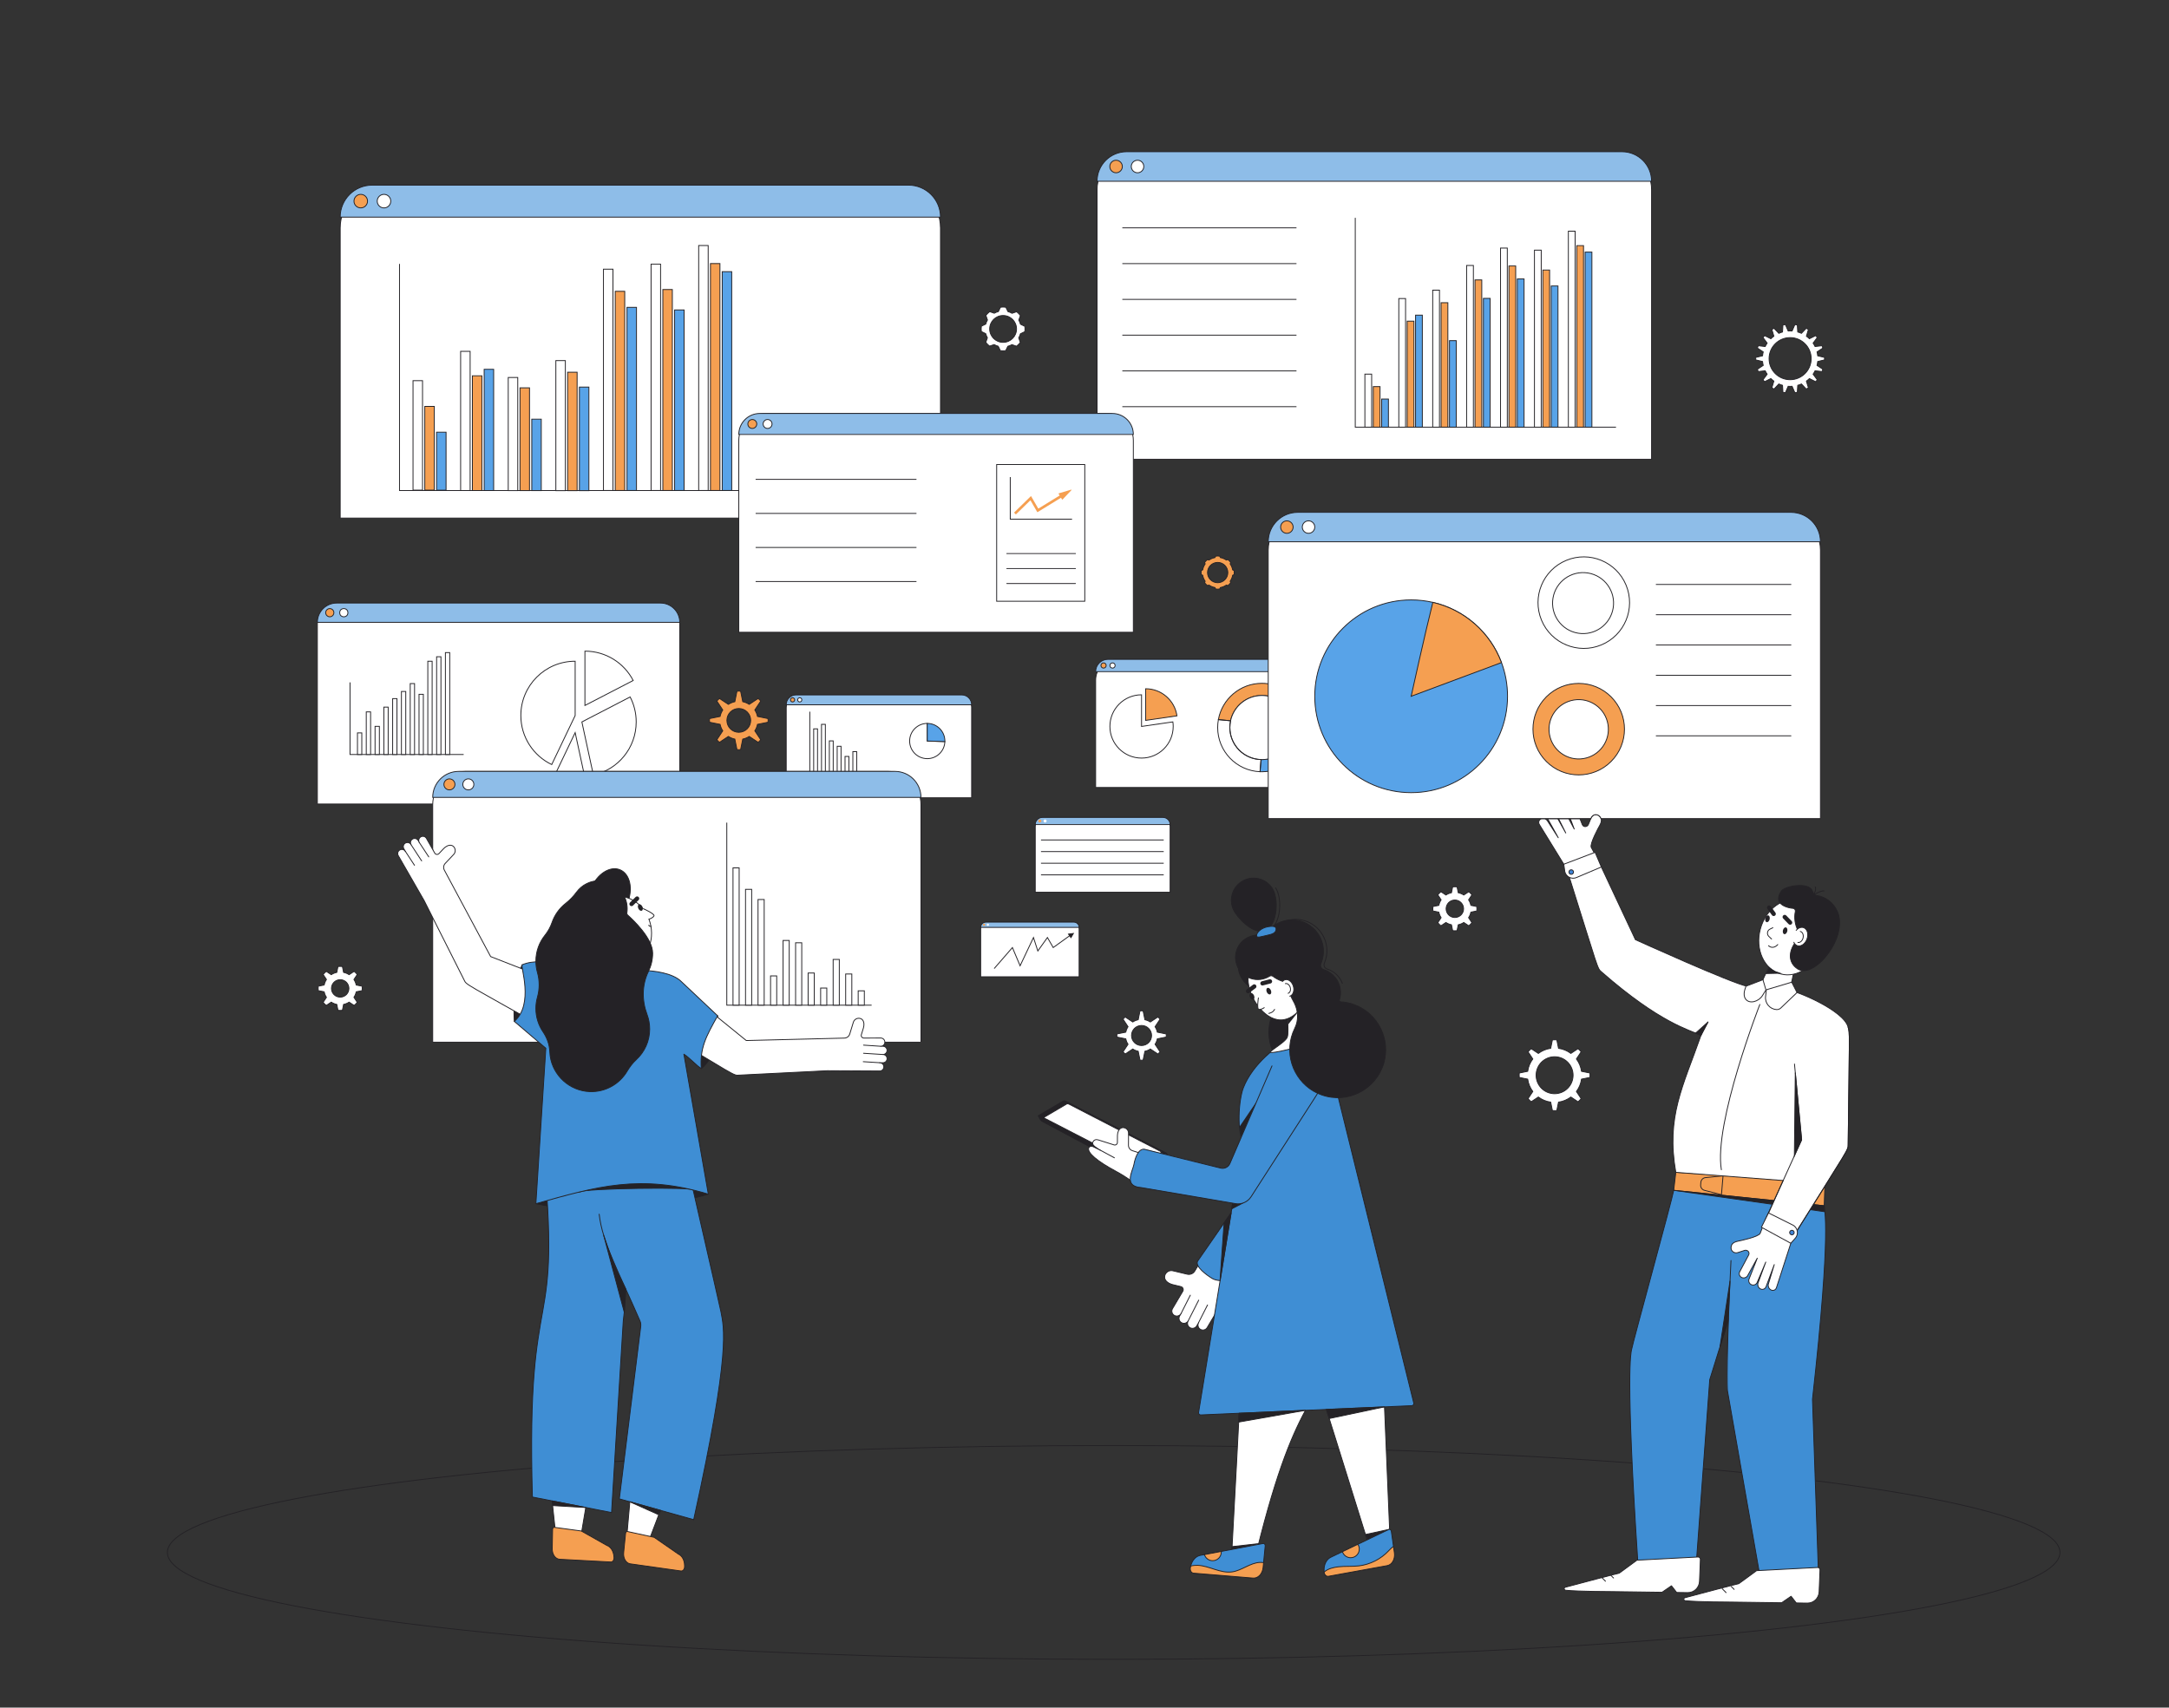 <?xml version="1.0" encoding="utf-8"?>
<!-- Generator: Adobe Illustrator 27.1.1, SVG Export Plug-In . SVG Version: 6.00 Build 0)  -->
<svg version="1.1" id="_x3C_Layer_x3E_" xmlns="http://www.w3.org/2000/svg" xmlns:xlink="http://www.w3.org/1999/xlink" x="0px"
	 y="0px" viewBox="0 0 2768.6 2180" style="enable-background:new 0 0 2768.6 2180;" xml:space="preserve">
<rect x="0" y="0" width="2768.6" height="2180" fill="#333333" stroke="none"/>
<style type="text/css">
	.st0{fill:none;stroke:#242226;stroke-width:1.09;stroke-miterlimit:10;}
	.st1{fill:#242226;stroke:#242226;stroke-width:1.09;stroke-linecap:round;stroke-linejoin:round;stroke-miterlimit:10;}
	.st2{fill:#FFFFFF;stroke:#242226;stroke-width:1.09;stroke-linecap:round;stroke-linejoin:round;stroke-miterlimit:10;}
	.st3{fill:none;stroke:#242226;stroke-width:1.09;stroke-linecap:round;stroke-linejoin:round;stroke-miterlimit:10;}
	.st4{fill:#3F8ED4;stroke:#242226;stroke-width:1.09;stroke-linecap:round;stroke-linejoin:round;stroke-miterlimit:10;}
	.st5{fill:none;stroke:#242226;stroke-width:5.45;stroke-linecap:round;stroke-linejoin:round;stroke-miterlimit:10;}
	.st6{fill:#FFFFFF;}
	.st7{fill:#242226;}
	.st8{fill:#F59F51;stroke:#242226;stroke-width:1.09;stroke-linecap:round;stroke-linejoin:round;stroke-miterlimit:10;}
	.st9{fill:#3F8ED4;}
	.st10{fill:#FFFFFF;stroke:#242226;stroke-width:1.09;stroke-miterlimit:10;}
	.st11{fill:#F59F51;stroke:#242226;stroke-width:1.09;stroke-miterlimit:10;}
	.st12{fill:#8EBDE8;stroke:#242226;stroke-width:1.09;stroke-miterlimit:10;}
	.st13{fill:#58A3E8;stroke:#242226;stroke-width:1.09;stroke-miterlimit:10;}
	.st14{fill:#F59F51;}
	.st15{fill:#242226;stroke:#242226;stroke-width:1.09;stroke-miterlimit:10;}
	.st16{fill:#4084D6;stroke:#242226;stroke-width:1.09;stroke-linecap:round;stroke-linejoin:round;stroke-miterlimit:10;}
</style>
<ellipse class="st0" cx="1421.55" cy="1981.94" rx="1207.89" ry="136.48"/>
<g>
	<path class="st1" d="M1325.51,1424.61l1.59,3.32c0.86,1.81,2.3,3.28,4.09,4.18l87.95,46.93v-17.88L1325.51,1424.61z"/>
	<path class="st1" d="M1489.29,1473.53l-31.74,18.68c-0.56,0.33-1.8,0.2-2.77-0.3l-128.32-66.23c-0.97-0.5-1.29-1.17-0.73-1.5
		l31.74-18.68c0.56-0.33,1.8-0.2,2.77,0.3l128.32,66.23C1489.53,1472.53,1489.85,1473.2,1489.29,1473.53z"/>
	<path class="st2" d="M1482.09,1471.44l-28.81,16.95c-0.56,0.33-1.8,0.2-2.77-0.3l-116.86-60.31c-0.97-0.5-1.29-1.17-0.73-1.5
		l28.81-16.95c0.56-0.33,1.8-0.2,2.77,0.3l116.86,60.31C1482.33,1470.44,1482.65,1471.11,1482.09,1471.44z"/>
	<path class="st3" d="M1628.28,1133.53c8.57,13.11,6.71,44.16-6.4,52.73c-13.11,8.57-32.51-8.59-41.08-21.7"/>
	<path class="st3" d="M1713.47,1255.4c-3.28-8.46-10.23-15.41-19.56-18.35l-0.07-0.02c-3.12-0.98-4.63-4.44-3.34-7.45
		c1.26-2.95,2.2-6.12,2.74-9.49c2.98-18.6-7.69-37.04-25.29-43.74c-19.21-7.31-40.11,1.04-49.49,18.16
		c-0.02-0.01-0.04-0.01-0.06-0.02c-15.51-4.9-32.09,4.22-36.08,20.24c-3.5,14.05,4.45,28.75,18.11,33.55
		c8.5,2.99,17.39,1.7,24.42-2.68c1.41-0.88,3.2-0.83,4.53,0.18c3.57,2.71,7.65,4.86,12.16,6.29c4.94,1.56,6.07,5.16,10.95,4.82
		c-0.49,1.1-0.78,1.86-1.15,3.03c-2.48,7.87,2.06,13.3,5.41,20.18c4.91,10.09,5.44,21.85,0.42,31.89"/>
	
		<ellipse transform="matrix(0.768 -0.64 0.64 0.768 -415.353 1317.887)" class="st1" cx="1613.7" cy="1232.98" rx="32.72" ry="32.72"/>
	<path class="st1" d="M1720.58,1364.51c-25.77,21.92-64.42,18.8-86.34-6.96c-21.92-25.77-18.8-64.42,6.96-86.34
		c25.76-21.92,44.39-0.05,66.31,25.72C1729.43,1322.69,1746.34,1342.59,1720.58,1364.51z"/>
	<path class="st1" d="M1576.39,1164.94c-8.57-13.11-4.89-30.69,8.22-39.26s30.69-4.89,39.26,8.22c8.57,13.11,6.71,44.16-6.4,52.74
		C1604.35,1195.21,1584.96,1178.05,1576.39,1164.94z"/>
	<g>
		<path class="st2" d="M1525.11,1622.65c-1.98,3.35-5.91,5.01-9.69,4.1l-18.26-4.37c-4.64-1.11-9.29,1.75-10.4,6.38l0,0
			c-1.11,4.64,2.55,9.22,10.06,11.28l10.46,2.5c2.63,0.63,3.9,3.62,2.52,5.95l-13.13,22.16c-1.77,2.99-0.78,6.85,2.21,8.63l0,0
			c2.99,1.77,6.85,0.78,8.63-2.21l-1.69,2.85c-1.77,2.99-0.78,6.85,2.21,8.63l0,0c2.99,1.77,6.85,0.78,8.63-2.21
			c-1.77,2.99-0.78,6.85,2.21,8.63l0,0c2.99,1.77,6.85,0.78,8.63-2.21l2.53-4.28c-1.77,2.99-0.78,6.85,2.21,8.63l0,0
			c2.99,1.77,6.85,0.78,8.63-2.21l40.59-68.49l-43.5-25.4L1525.11,1622.65z"/>
		<line class="st3" x1="1507.5" y1="1677.06" x2="1519.37" y2="1653.51"/>
		<line class="st3" x1="1516.64" y1="1686.35" x2="1530.08" y2="1659.85"/>
		<line class="st3" x1="1529.77" y1="1688.85" x2="1541.35" y2="1666.01"/>
	</g>
	<g>
		<path class="st2" d="M1445.5,1469.06c-3.04-0.96-5.1-3.78-5.08-6.97l0.09-15.38c0.02-3.9-3.12-7.09-7.03-7.11l0,0
			c-3.9-0.02-6.88,3.75-7.13,10.13l-0.05,8.81c-0.01,2.21-2.17,3.78-4.28,3.12l-20.12-6.35c-2.72-0.86-5.65-0.46-7.15,3.37l0,0
			c-1.38,3.63,6.9,7.89,9.61,9.69l-8.16-4.04c-5.25-2.73-6.59,1.44-6.59,1.44c-1.69,5.76,10.28,16.44,34.68,29.5
			c17.15,9.18,28.67,19.43,28.67,19.43l12.17-39.43L1445.5,1469.06z"/>
		<line class="st3" x1="1403.46" y1="1467.88" x2="1422.47" y2="1478.14"/>
	</g>
	<path class="st4" d="M1653.9,1498.78l-77.33,130.08c-2.83,4.77-11.54,6.6-19.18,6.05c-3.85-0.29-7.44-1.18-9.86-2.62
		c-6.84-4.06-22.3-15.16-18.87-22.17l42.85-61.84l38.2-55.12l-25.24-24.38l5.61-34.39c-9.47-14.29,8.02-35.58,14.15-51.11
		c14.35,19.4,18.18,52.67,48.56,93.68C1657.67,1483.53,1657.83,1492.15,1653.9,1498.78z"/>
	<path class="st2" d="M1759.43,1608.3c-38.12,118.62-64.62,139.6-93.09,192.22c-19.68,36.36-40.3,87.81-66.33,196.99
		c-1.48,6.21-8.99,10.28-16.76,9.1c-7.09-1.08-11.96-6.14-11.65-11.72c5.82-105.58,8.28-156.41,10.12-190.67
		c3.49-64.94,4.76-70.36,22.48-276.32c2.19-25.24,29.55-44.02,60.86-42.31c15.94,0.87,43.76,6.91,68.02,15.96L1759.43,1608.3z"/>
	<path class="st2" d="M1754.47,1717.21l9.94,11.35l9.85,236.39c0.78,6.28-4.97,11.94-12.85,12.66c-7.18,0.65-13.64-3.03-15.33-8.44
		c-76.48-245.64-71.21-226.01-72.14-232.02l-42.83-229.78c-4.62-24.81,16.9-48.22,48.08-52.29c31.18-4.06,37.32,21.06,12.18,18.81
		C1612.4,1466.84,1711.52,1477.85,1754.47,1717.21z"/>
	<path class="st4" d="M1802.02,1794.57l-135.69,5.95l-84.63,3.71l-48.92,2.15c-1.75,0.07-3.12-1.47-2.84-3.19l27.44-168.28
		l14.12-86.63l12.96-79.49l3.25-8.99c-9.47-14.29-6.63-55.86-0.5-71.4c11.34-28.77,42.09-55.34,65.17-63.57
		c3.47-1.25,6.77-2.07,9.81-2.42c8.35,1.66,15.88,5.61,21.87,11.19c6.01,5.59,10.48,12.81,12.73,21.02l13.13,53.2l23.15,93.75
		l26.36,106.73l45.14,182.86C1804.98,1792.84,1803.76,1794.49,1802.02,1794.57z"/>
	<path class="st2" d="M1641.66,1281.5c-0.04-1.52,0.13-6.08,0.12-5.71c0.16-5.28,4.57-9.44,9.85-9.28c6,0.18,9.1,4.93,12.98,15.02
		c5.03,14.25,8.18,33.93,8.68,44.64c0.38,8.23-41.81,17.24-50.03,17.62c-8.01,0.37,17.05-12.16,19.87-19.62
		C1645.94,1316.72,1641.67,1282.57,1641.66,1281.5z"/>
	<path class="st2" d="M1673.28,1249.82c0,22.15-16.26,52.3-38.41,52.3s-41.81-30.15-41.81-52.3s17.96-40.11,40.11-40.11
		S1673.28,1227.67,1673.28,1249.82z"/>
	<line class="st5" x1="1621.07" y1="1252.92" x2="1611.44" y2="1255.4"/>
	<line class="st5" x1="1601" y1="1259.37" x2="1593.06" y2="1265.36"/>
	<path class="st6" d="M1606.26,1273.97c0,0-2.18,14.2,0.51,14.67c3.24,0.56,6.93-2.2,6.93-2.2L1606.26,1273.97z"/>
	<path class="st3" d="M1606.26,1273.97c0,0-2.18,14.2,0.51,14.67c3.24,0.56,6.93-2.2,6.93-2.2"/>
	<path class="st3" d="M1619.56,1293.77c3.98-0.89,5.83-2.3,7.39-5.13"/>
	<path class="st7" d="M1622.16,1264.23c0.97,2.25,0.59,4.57-0.85,5.19c-1.44,0.62-3.39-0.7-4.36-2.94
		c-0.97-2.25-0.59-4.57,0.85-5.19C1619.24,1260.67,1621.19,1261.99,1622.16,1264.23z"/>
	<path class="st7" d="M1600.68,1270.9c0.97,2.25,0.59,4.57-0.85,5.19c-1.44,0.62-3.39-0.7-4.36-2.94s-0.59-4.57,0.85-5.19
		S1599.71,1268.66,1600.68,1270.9z"/>
	<polygon class="st1" points="1606.63,1970.71 1572.71,1974.49 1572.4,1980.13 	"/>
	<path class="st4" d="M1614.95,1973.71l-2.07,21.22l-0.61,6.27c-0.78,8.06-6.42,13.98-12.8,13.46l-76.05-6.26
		c-2.77-0.23-4.68-3.59-3.97-7.01l0.33-1.62c0.03-0.16,0.06-0.33,0.12-0.49c1.62-7.15,6.41-12.48,12.24-13.58l5.23-0.99l21.49-4.07
		l53.52-10.13C1613.87,1970.25,1615.15,1971.83,1614.95,1973.71z"/>
	<path class="st8" d="M1612.89,1994.94l-0.61,6.27c-0.78,8.06-6.42,13.98-12.8,13.46l-76.05-6.26c-2.77-0.23-4.68-3.59-3.97-7.01
		l0.33-1.62c0.03-0.16,0.06-0.33,0.12-0.49c3.17-0.77,6.44-1,8.85-0.91c7.48,0.32,14.63,2.92,21.77,5.18
		c7.12,2.27,14.6,4.23,22.01,3.24c12.58-1.69,23.16-11.66,35.85-12.15C1609.9,1994.58,1611.41,1994.69,1612.89,1994.94z"/>
	<path class="st8" d="M1558.89,1981.5c0,6.08-4.93,11.01-11.01,11.01c-4.95,0-9.15-3.28-10.51-7.78l21.49-4.07
		C1558.88,1980.93,1558.89,1981.21,1558.89,1981.5z"/>
	<polygon class="st1" points="1742.92,1959.03 1772.69,1952.6 1747.21,1971.56 	"/>
	<path class="st1" d="M1696.67,1811.01c2.42-0.45,70.55-14.92,70.55-14.92l-74.21,3.26L1696.67,1811.01z"/>
	<polygon class="st1" points="1666.33,1800.52 1581.11,1815.52 1581.71,1804.23 	"/>
	<path class="st4" d="M1770.66,1998.78l-75.03,13.62c-2.61,0.47-5.14-2.02-5.47-5.3c-0.01-0.15-0.02-0.31-0.03-0.47l-0.05-1.66
		c-0.28-7.56,3.12-14.22,8.61-16.86l14.86-7.13l19.64-9.41l39.52-18.97c1.36-0.66,2.97,0.54,3.25,2.43l2.78,19.47l1.13,7.91
		C1781,1990.42,1776.95,1997.64,1770.66,1998.78z"/>
	<path class="st8" d="M1770.66,1998.78l-75.03,13.62c-2.61,0.47-5.14-2.02-5.47-5.3c0.1-0.1,0.2-0.2,0.31-0.3
		c4.61-4.2,12.05-5.85,18.05-6.53c8.61-0.99,17.38-0.17,25.99-1.18c14.5-1.7,28.33-8.75,38.22-19.49c1.75-1.89,3.77-4.01,6-5.11
		l1.13,7.91C1781,1990.42,1776.95,1997.64,1770.66,1998.78z"/>
	<path class="st8" d="M1735.05,1977.69c0,6.08-4.93,11.01-11,11.01c-4.94,0-9.12-3.25-10.51-7.72l19.64-9.41
		C1734.36,1973.31,1735.05,1975.42,1735.05,1977.69z"/>
	<path class="st1" d="M1562.46,1561.32c0,0-5.42,75.65-5.08,73.58s14.12-86.63,14.12-86.63L1562.46,1561.32z"/>
	<polygon class="st7" points="1656.23,1292.92 1643.93,1308.34 1643.46,1300.57 1649.38,1297.61 	"/>
	<polygon class="st7" points="1604.17,1405.99 1582.03,1438.52 1582.87,1445.32 1583.55,1448.86 1584.34,1451.98 	"/>
	<polygon class="st1" points="1572.33,1543.24 1586.28,1535.99 1582.03,1537.29 1576.88,1537.11 1573.3,1535.99 	"/>
	<path class="st9" d="M1668.63,1342.92c-17.36-7.48-37.49,0.52-44.98,17.88l-53.73,124.64c-1.96,4.54-6.89,7.01-11.69,5.87
		l-96.56-24.12c-9.03-0.85-12.87,11.55-14.25,19.38c-1.46,8.24-14.36,28.11,10.15,29.57l119.32,20.49
		c7.59,1.33,15.6-1.86,20.03-8.74c93.54-145.25,87.99-136.25,89.6-139.98C1693.99,1370.54,1685.98,1350.4,1668.63,1342.92z"/>
	<path class="st3" d="M1686.5,1387.9c-1.61,3.73,3.94-5.27-89.6,139.98c-4.43,6.88-12.44,10.08-20.03,8.74l-120.4-20.5
		c-23.05-1.46-10.53-21.32-9.07-29.56c1.39-7.83,5.4-20.12,13.17-19.38l97.64,24.13c4.81,1.14,9.74-1.33,11.69-5.87l53.73-124.64"/>
	<path class="st1" d="M1729.13,1282.81c-5.91-2.23-11.92-3.46-17.87-3.83c-1.17-0.07-1.95-1.24-1.6-2.35l0.01-0.04
		c5.16-16.3-3.89-33.7-20.2-38.83l-0.07-0.02c-3.12-0.98-4.63-4.44-3.34-7.45c1.26-2.95,2.2-6.12,2.74-9.49
		c2.98-18.6-7.69-37.04-25.29-43.74c-19.21-7.31-40.11,1.04-49.49,18.16c-0.02-0.01-0.04-0.01-0.06-0.02
		c-15.51-4.9-32.09,4.22-36.08,20.24c-3.5,14.05,4.45,28.75,18.11,33.55c8.5,2.99,17.39,1.7,24.42-2.68
		c1.41-0.88,3.2-0.83,4.53,0.18c3.57,2.71,7.65,4.86,12.16,6.29c4.94,1.56,6.07,5.16,10.95,4.82c-0.49,1.1-0.78,1.86-1.15,3.03
		c-2.48,7.87,2.06,13.3,5.41,20.18c4.91,10.09,5.44,21.85,0.42,31.89c-1.82,3.63-3.3,7.51-4.4,11.6
		c-8.23,30.67,8.76,62.95,38.7,73.54c33.19,11.74,69.25-6.74,79.21-40.35C1775.31,1326.9,1758.98,1294.06,1729.13,1282.81z"/>
	<g>
		<path class="st6" d="M1650.89,1259.09c1.68,5.78-0.38,11.47-4.6,12.7c-4.23,1.23-9.02-2.46-10.7-8.24
			c-1.68-5.78,0.38-11.47,4.6-12.7C1644.41,1249.62,1649.2,1253.31,1650.89,1259.09z"/>
		<path class="st3" d="M1637.11,1252.91c0.82-0.99,1.86-1.71,3.07-2.06c4.23-1.23,9.02,2.46,10.7,8.24
			c1.68,5.78-0.38,11.47-4.6,12.7"/>
		<path class="st3" d="M1640.61,1255.78c2.49-0.72,5.31,1.45,6.3,4.85c0.99,3.4-0.22,6.75-2.71,7.47"/>
	</g>
	<path class="st4" d="M1628.83,1186.77c-0.59,4.46-4.91,6-11.81,7.39c-6.9,1.4-13.59,4.22-13-0.24c0.59-4.46,6.66-9.21,13.56-10.6
		C1624.48,1181.92,1629.42,1182.31,1628.83,1186.77z"/>
</g>
<path class="st10" d="M2328.86,459.46c0.02-0.52,0.04-1.05,0.04-1.58c0-0.53-0.02-1.06-0.04-1.58l-8.67-2.08
	c-0.17-1.7-0.47-3.35-0.87-4.96l7.44-4.92c-0.32-1-0.68-1.99-1.07-2.96l-8.86,1.02c-0.74-1.51-1.58-2.98-2.52-4.36l5.31-7.17
	c-0.65-0.83-1.32-1.64-2.02-2.42l-7.99,3.99c-1.21-1.17-2.49-2.25-3.85-3.23l2.55-8.55c-0.88-0.56-1.8-1.09-2.72-1.59l-6.15,6.48
	c-1.52-0.68-3.11-1.26-4.73-1.72l-0.54-8.91c-1.02-0.22-2.06-0.39-3.11-0.54l-3.55,8.19c-0.83-0.06-1.66-0.1-2.51-0.1
	c-0.85,0-1.68,0.04-2.51,0.1l-3.55-8.19c-1.05,0.14-2.08,0.32-3.11,0.54l-0.54,8.91c-1.63,0.47-3.21,1.04-4.73,1.72l-6.14-6.48
	c-0.93,0.5-1.84,1.03-2.73,1.59l2.55,8.55c-1.36,0.98-2.65,2.06-3.85,3.23l-7.99-3.99c-0.7,0.78-1.38,1.59-2.03,2.42l5.31,7.17
	c-0.94,1.38-1.78,2.84-2.52,4.36l-8.86-1.02c-0.39,0.97-0.75,1.95-1.07,2.96l7.44,4.92c-0.41,1.61-0.7,3.26-0.87,4.96l-8.67,2.08
	c-0.02,0.52-0.04,1.05-0.04,1.58c0,0.53,0.02,1.05,0.04,1.58l8.67,2.08c0.17,1.7,0.47,3.35,0.87,4.96l-7.44,4.91
	c0.32,1,0.68,1.99,1.07,2.96l8.86-1.02c0.74,1.51,1.58,2.98,2.52,4.36l-5.31,7.17c0.65,0.83,1.32,1.64,2.03,2.42l7.99-3.99
	c1.21,1.17,2.49,2.25,3.85,3.23l-2.55,8.55c0.88,0.56,1.8,1.09,2.72,1.59l6.15-6.48c1.52,0.68,3.11,1.26,4.73,1.72l0.54,8.91
	c1.02,0.22,2.06,0.39,3.11,0.54l3.55-8.19c0.83,0.06,1.66,0.1,2.51,0.1c0.85,0,1.68-0.04,2.51-0.1l3.55,8.19
	c1.05-0.14,2.08-0.32,3.11-0.54l0.54-8.91c1.63-0.47,3.21-1.04,4.73-1.72l6.14,6.48c0.93-0.5,1.84-1.03,2.73-1.59l-2.55-8.55
	c1.36-0.98,2.65-2.06,3.85-3.23l7.99,3.99c0.7-0.78,1.38-1.59,2.02-2.42l-5.31-7.17c0.94-1.38,1.78-2.84,2.52-4.36l8.86,1.02
	c0.39-0.97,0.75-1.95,1.07-2.96l-7.44-4.91c0.41-1.61,0.7-3.26,0.87-4.96L2328.86,459.46z M2284.99,484.75
	c-14.84,0-26.87-12.03-26.87-26.87c0-14.84,12.03-26.87,26.87-26.87c14.84,0,26.87,12.03,26.87,26.87
	C2311.86,472.72,2299.83,484.75,2284.99,484.75z"/>
<path class="st11" d="M1575.26,728.42l-1.86-0.91c-0.5-2.78-1.59-5.35-3.15-7.59l0.67-1.95c-1.06-1.35-2.28-2.57-3.63-3.63
	l-1.95,0.67c-2.24-1.55-4.81-2.64-7.59-3.15l-0.91-1.86c-0.84-0.1-1.69-0.16-2.56-0.16c-0.87,0-1.72,0.06-2.56,0.16l-0.91,1.86
	c-2.78,0.5-5.35,1.59-7.59,3.15l-1.95-0.67c-1.35,1.06-2.57,2.28-3.63,3.63l0.67,1.95c-1.55,2.24-2.64,4.81-3.15,7.59l-1.86,0.91
	c-0.1,0.84-0.16,1.69-0.16,2.56c0,0.87,0.06,1.72,0.16,2.56l1.86,0.91c0.5,2.78,1.59,5.35,3.15,7.59l-0.67,1.95
	c1.06,1.35,2.28,2.57,3.63,3.63l1.95-0.67c2.24,1.55,4.81,2.64,7.59,3.15l0.91,1.86c0.84,0.1,1.69,0.16,2.56,0.16
	c0.87,0,1.72-0.06,2.56-0.16l0.91-1.86c2.78-0.5,5.35-1.59,7.59-3.15l1.95,0.67c1.35-1.06,2.57-2.28,3.63-3.63l-0.67-1.95
	c1.55-2.24,2.64-4.81,3.15-7.59l1.86-0.91c0.1-0.84,0.16-1.69,0.16-2.56C1575.42,730.11,1575.36,729.26,1575.26,728.42z
	 M1554.29,743.93c-7.15,0-12.95-5.8-12.95-12.95c0-7.15,5.8-12.95,12.95-12.95s12.95,5.8,12.95,12.95
	C1567.24,738.13,1561.44,743.93,1554.29,743.93z"/>
<path class="st10" d="M1308.15,416.64l-5.56-2.73c-0.51-1.86-1.24-3.62-2.16-5.26l2.04-5.85c-1.4-1.79-3-3.41-4.79-4.82l-5.87,2
	c-1.63-0.94-3.39-1.68-5.24-2.19l-2.69-5.58c-1.11-0.14-2.24-0.22-3.39-0.23c-1.15,0-2.28,0.07-3.4,0.2l-2.73,5.56
	c-1.86,0.51-3.62,1.24-5.26,2.16l-5.85-2.04c-1.79,1.4-3.41,3-4.82,4.79l2,5.87c-0.94,1.63-1.68,3.39-2.19,5.24l-5.58,2.69
	c-0.14,1.11-0.22,2.24-0.23,3.39s0.07,2.28,0.2,3.39l5.56,2.73c0.51,1.86,1.24,3.62,2.16,5.26l-2.04,5.85c1.4,1.79,3,3.41,4.79,4.82
	l5.87-2c1.63,0.94,3.39,1.68,5.24,2.19l2.69,5.58c1.11,0.14,2.24,0.22,3.39,0.23c1.15,0,2.28-0.07,3.4-0.2l2.73-5.56
	c1.86-0.5,3.62-1.23,5.26-2.16l5.85,2.04c1.79-1.4,3.41-3,4.82-4.79l-2-5.87c0.94-1.63,1.68-3.39,2.19-5.24l5.58-2.69
	c0.14-1.11,0.22-2.24,0.23-3.39C1308.36,418.89,1308.28,417.75,1308.15,416.64z M1280.4,437.07c-9.46,0-17.13-7.67-17.13-17.13
	c0-9.46,7.67-17.13,17.13-17.13c9.46,0,17.13,7.67,17.13,17.13C1297.53,429.4,1289.86,437.07,1280.4,437.07z"/>
<path class="st10" d="M462.2,1264.68c0.09-0.92,0.14-1.86,0.14-2.81s-0.05-1.88-0.14-2.81l-7.51-1.52
	c-0.54-2.56-1.55-4.95-2.93-7.07l4.24-6.4c-1.19-1.45-2.52-2.78-3.97-3.97l-6.4,4.24c-2.12-1.38-4.51-2.39-7.07-2.93l-1.52-7.51
	c-0.92-0.09-1.86-0.14-2.81-0.14c-0.95,0-1.88,0.05-2.81,0.14l-1.52,7.51c-2.56,0.54-4.95,1.55-7.07,2.93l-6.4-4.24
	c-1.45,1.19-2.78,2.52-3.97,3.97l4.24,6.4c-1.38,2.12-2.39,4.51-2.93,7.07l-7.51,1.52c-0.09,0.92-0.14,1.86-0.14,2.81
	s0.05,1.88,0.14,2.81l7.51,1.52c0.54,2.56,1.55,4.95,2.93,7.07l-4.24,6.4c1.19,1.45,2.52,2.78,3.97,3.97l6.4-4.24
	c2.12,1.38,4.51,2.39,7.07,2.93l1.52,7.51c0.92,0.09,1.86,0.14,2.81,0.14c0.95,0,1.88-0.05,2.81-0.14l1.52-7.51
	c2.56-0.54,4.95-1.55,7.07-2.93l6.4,4.24c1.45-1.19,2.78-2.52,3.97-3.97l-4.24-6.4c1.38-2.12,2.39-4.51,2.93-7.07L462.2,1264.68z
	 M434.23,1273.02c-6.16,0-11.15-4.99-11.15-11.15s4.99-11.15,11.15-11.15c6.16,0,11.15,4.99,11.15,11.15
	S440.38,1273.02,434.23,1273.02z"/>
<path class="st10" d="M1885.01,1162.99c0.09-0.92,0.14-1.86,0.14-2.81c0-0.95-0.05-1.88-0.14-2.81l-7.51-1.52
	c-0.54-2.56-1.55-4.95-2.93-7.07l4.24-6.4c-1.19-1.45-2.52-2.78-3.97-3.97l-6.4,4.24c-2.12-1.38-4.51-2.39-7.07-2.93l-1.52-7.51
	c-0.92-0.09-1.86-0.14-2.81-0.14c-0.95,0-1.88,0.05-2.81,0.14l-1.52,7.51c-2.56,0.54-4.95,1.55-7.07,2.93l-6.4-4.24
	c-1.45,1.19-2.78,2.52-3.97,3.97l4.24,6.4c-1.38,2.12-2.39,4.51-2.93,7.07l-7.51,1.52c-0.09,0.92-0.14,1.86-0.14,2.81
	c0,0.95,0.05,1.88,0.14,2.81l7.51,1.52c0.54,2.56,1.55,4.95,2.93,7.07l-4.24,6.4c1.19,1.45,2.52,2.78,3.97,3.97l6.4-4.24
	c2.12,1.38,4.51,2.39,7.07,2.93l1.52,7.51c0.92,0.09,1.86,0.14,2.81,0.14c0.95,0,1.88-0.05,2.81-0.14l1.52-7.51
	c2.56-0.54,4.95-1.55,7.07-2.93l6.4,4.24c1.45-1.19,2.78-2.52,3.97-3.97l-4.24-6.4c1.38-2.12,2.39-4.51,2.93-7.07L1885.01,1162.99z
	 M1857.04,1171.34c-6.16,0-11.15-4.99-11.15-11.15c0-6.16,4.99-11.15,11.15-11.15c6.16,0,11.15,4.99,11.15,11.15
	C1868.19,1166.34,1863.19,1171.34,1857.04,1171.34z"/>
<path class="st10" d="M2029.47,1369.9l-10.75-2.18c-0.85-5.87-3.15-11.25-6.53-15.79l6.06-9.14c-1.25-1.41-2.57-2.73-3.98-3.98
	l-9.14,6.06c-4.54-3.39-9.92-5.69-15.79-6.53l-2.18-10.75c-0.92-0.06-1.86-0.1-2.8-0.1c-0.94,0-1.88,0.04-2.8,0.1l-2.18,10.75
	c-5.86,0.85-11.25,3.15-15.79,6.53l-9.14-6.06c-1.41,1.25-2.73,2.57-3.98,3.98l6.06,9.14c-3.39,4.53-5.69,9.92-6.53,15.79
	l-10.75,2.18c-0.06,0.92-0.1,1.86-0.1,2.81s0.04,1.88,0.1,2.8l10.75,2.18c0.85,5.86,3.15,11.25,6.53,15.79l-6.06,9.14
	c1.25,1.41,2.57,2.73,3.98,3.98l9.14-6.06c4.54,3.39,9.92,5.69,15.79,6.53l2.18,10.75c0.92,0.06,1.86,0.1,2.8,0.1
	c0.94,0,1.88-0.04,2.8-0.1l2.18-10.75c5.86-0.85,11.25-3.15,15.79-6.53l9.14,6.06c1.41-1.25,2.73-2.57,3.98-3.98l-6.06-9.14
	c3.39-4.54,5.69-9.92,6.53-15.79l10.75-2.18c0.06-0.92,0.1-1.86,0.1-2.8S2029.53,1370.83,2029.47,1369.9z M1984.35,1396.3
	c-13.03,0-23.59-10.56-23.59-23.59c0-13.03,10.56-23.59,23.59-23.59c13.03,0,23.59,10.56,23.59,23.59
	C2007.95,1385.74,1997.38,1396.3,1984.35,1396.3z"/>
<path class="st11" d="M980.36,922.03c0.05-0.76,0.08-1.54,0.08-2.32c0-0.78-0.03-1.56-0.08-2.32l-13.46-2.73
	c-0.63-2.99-1.81-5.77-3.42-8.25l7.59-11.46c-1.03-1.17-2.13-2.26-3.29-3.29l-11.46,7.59c-2.47-1.62-5.26-2.79-8.25-3.42
	l-2.73-13.46c-0.76-0.05-1.54-0.08-2.32-0.08c-0.78,0-1.56,0.03-2.32,0.08l-2.73,13.46c-2.99,0.63-5.77,1.81-8.25,3.42l-11.46-7.59
	c-1.17,1.03-2.26,2.13-3.29,3.29l7.59,11.46c-1.62,2.47-2.79,5.26-3.42,8.25l-13.46,2.73c-0.05,0.76-0.08,1.54-0.08,2.32
	c0,0.78,0.03,1.56,0.08,2.32l13.46,2.73c0.63,2.99,1.81,5.77,3.42,8.25l-7.59,11.46c1.03,1.17,2.13,2.26,3.29,3.29l11.46-7.59
	c2.47,1.62,5.26,2.79,8.25,3.42l2.73,13.46c0.76,0.05,1.54,0.08,2.32,0.08c0.78,0,1.56-0.03,2.32-0.08l2.73-13.46
	c2.99-0.63,5.77-1.81,8.25-3.42l11.46,7.59c1.17-1.03,2.26-2.13,3.29-3.29L963.48,933c1.62-2.47,2.79-5.26,3.42-8.25L980.36,922.03z
	 M943.03,934.89c-8.38,0-15.18-6.8-15.18-15.18s6.8-15.18,15.18-15.18c8.38,0,15.18,6.8,15.18,15.18S951.41,934.89,943.03,934.89z"
	/>
<path class="st10" d="M1488.59,1323.95c0.04-0.64,0.07-1.3,0.07-1.96c0-0.66-0.03-1.31-0.07-1.96l-11.34-2.3
	c-0.53-2.52-1.52-4.87-2.88-6.95l6.4-9.66c-0.87-0.98-1.79-1.91-2.77-2.77l-9.66,6.4c-2.08-1.36-4.43-2.35-6.95-2.88l-2.3-11.34
	c-0.64-0.04-1.3-0.07-1.96-0.07s-1.31,0.03-1.96,0.07l-2.3,11.34c-2.52,0.53-4.87,1.52-6.95,2.88l-9.66-6.4
	c-0.98,0.87-1.91,1.79-2.77,2.77l6.4,9.66c-1.36,2.08-2.35,4.43-2.88,6.95l-11.34,2.3c-0.04,0.64-0.07,1.3-0.07,1.96
	c0,0.66,0.03,1.31,0.07,1.96l11.34,2.3c0.53,2.52,1.52,4.87,2.88,6.95l-6.4,9.66c0.87,0.98,1.79,1.91,2.77,2.77l9.66-6.4
	c2.08,1.36,4.43,2.35,6.95,2.88l2.3,11.34c0.64,0.04,1.3,0.07,1.96,0.07s1.31-0.03,1.96-0.07l2.3-11.34
	c2.52-0.53,4.87-1.52,6.95-2.88l9.66,6.4c0.98-0.87,1.91-1.79,2.77-2.77l-6.4-9.66c1.36-2.08,2.35-4.43,2.88-6.95L1488.59,1323.95z
	 M1457.12,1334.79c-7.07,0-12.8-5.73-12.8-12.8s5.73-12.8,12.8-12.8c7.07,0,12.8,5.73,12.8,12.8S1464.19,1334.79,1457.12,1334.79z"
	/>
<g>
	<g>
		<path class="st10" d="M1200.49,661.42H434.23V291.04c0-30.19,24.47-54.66,54.66-54.66h656.94c30.19,0,54.66,24.47,54.66,54.66
			V661.42z"/>
		<path class="st12" d="M1200.49,277.19H434.23v0c0-22.54,18.27-40.81,40.81-40.81h684.64
			C1182.22,236.37,1200.49,254.65,1200.49,277.19L1200.49,277.19z"/>
		<circle class="st11" cx="460.48" cy="256.78" r="8.65"/>
		<circle class="st10" cx="490.14" cy="256.78" r="8.65"/>
	</g>
	<g>
		<polyline class="st0" points="509.94,336.93 509.94,626.26 977.17,626.26 		"/>
		
			<rect x="527.19" y="485.97" transform="matrix(-1 -1.224647e-16 1.224647e-16 -1 1066.523 1111.74)" class="st10" width="12.13" height="139.8"/>
		
			<rect x="542.21" y="518.85" transform="matrix(-1 -1.224647e-16 1.224647e-16 -1 1096.563 1144.616)" class="st11" width="12.13" height="106.92"/>
		
			<rect x="557.23" y="551.72" transform="matrix(-1 -1.224647e-16 1.224647e-16 -1 1126.602 1177.491)" class="st13" width="12.13" height="74.05"/>
		
			<rect x="587.96" y="448.53" transform="matrix(-1 -1.224647e-16 1.224647e-16 -1 1188.06 1074.792)" class="st10" width="12.13" height="177.73"/>
		
			<rect x="602.98" y="479.74" transform="matrix(-1 -1.224647e-16 1.224647e-16 -1 1218.099 1106.003)" class="st11" width="12.13" height="146.52"/>
		
			<rect x="618" y="471.47" transform="matrix(-1 -1.224647e-16 1.224647e-16 -1 1248.139 1097.733)" class="st13" width="12.13" height="154.79"/>
		
			<rect x="648.73" y="481.91" transform="matrix(-1 -1.224647e-16 1.224647e-16 -1 1309.601 1108.27)" class="st10" width="12.13" height="144.45"/>
		
			<rect x="663.75" y="495.17" transform="matrix(-1 -1.224647e-16 1.224647e-16 -1 1339.64 1121.524)" class="st11" width="12.13" height="131.19"/>
		
			<rect x="678.77" y="535.13" transform="matrix(-1 -1.224647e-16 1.224647e-16 -1 1369.68 1161.484)" class="st13" width="12.13" height="91.23"/>
		
			<rect x="709.5" y="460.38" transform="matrix(-1 -1.224647e-16 1.224647e-16 -1 1431.14 1086.785)" class="st10" width="12.13" height="166.02"/>
		
			<rect x="724.52" y="475.22" transform="matrix(-1 -1.224647e-16 1.224647e-16 -1 1461.18 1101.62)" class="st11" width="12.13" height="151.18"/>
		
			<rect x="739.54" y="494.16" transform="matrix(-1 -1.224647e-16 1.224647e-16 -1 1491.219 1120.563)" class="st13" width="12.13" height="132.24"/>
		
			<rect x="770.27" y="343.66" transform="matrix(-1 -1.224647e-16 1.224647e-16 -1 1552.681 969.859)" class="st10" width="12.13" height="282.55"/>
		
			<rect x="785.29" y="371.92" transform="matrix(-1 -1.224647e-16 1.224647e-16 -1 1582.72 998.12)" class="st11" width="12.13" height="254.29"/>
		
			<rect x="800.31" y="392.37" transform="matrix(-1 -1.224647e-16 1.224647e-16 -1 1612.76 1018.572)" class="st13" width="12.13" height="233.83"/>
		
			<rect x="831.04" y="337.19" transform="matrix(-1 -1.224647e-16 1.224647e-16 -1 1674.221 963.35)" class="st10" width="12.13" height="288.98"/>
		
			<rect x="846.06" y="369.61" transform="matrix(-1 -1.224647e-16 1.224647e-16 -1 1704.26 995.775)" class="st11" width="12.13" height="256.55"/>
		
			<rect x="861.08" y="395.66" transform="matrix(-1 -1.224647e-16 1.224647e-16 -1 1734.3 1021.826)" class="st13" width="12.13" height="230.5"/>
		
			<rect x="891.81" y="313.45" transform="matrix(-1 -1.224647e-16 1.224647e-16 -1 1795.762 939.649)" class="st10" width="12.13" height="312.75"/>
		
			<rect x="906.83" y="336.48" transform="matrix(-1 -1.224647e-16 1.224647e-16 -1 1825.802 962.68)" class="st11" width="12.13" height="289.72"/>
		
			<rect x="921.85" y="346.83" transform="matrix(-1 -1.224647e-16 1.224647e-16 -1 1855.841 973.024)" class="st13" width="12.13" height="279.37"/>
	</g>
</g>
<g>
	<g>
		<path class="st10" d="M1240.25,1018.47h-236.7v-115.1c0-8.94,7.25-16.19,16.19-16.19h204.31c8.94,0,16.19,7.25,16.19,16.19
			V1018.47z"/>
		<path class="st12" d="M1240.25,899.78h-236.7l0,0c0-6.96,5.64-12.61,12.61-12.61h211.48
			C1234.61,887.18,1240.25,892.82,1240.25,899.78L1240.25,899.78z"/>
		<path class="st11" d="M1014.34,893.48c0,1.48-1.2,2.67-2.67,2.67c-1.48,0-2.67-1.2-2.67-2.67c0-1.48,1.2-2.67,2.67-2.67
			C1013.14,890.81,1014.34,892,1014.34,893.48z"/>
		<path class="st10" d="M1023.5,893.48c0,1.48-1.2,2.67-2.67,2.67c-1.48,0-2.67-1.2-2.67-2.67c0-1.48,1.2-2.67,2.67-2.67
			C1022.3,890.81,1023.5,892,1023.5,893.48z"/>
	</g>
	<g>
		<polyline class="st0" points="1033.64,908.57 1033.64,997.08 1149.39,997.08 		"/>
		
			<rect x="1138.65" y="990.13" transform="matrix(-1 -1.224647e-16 1.224647e-16 -1 2282.224 1987.216)" class="st10" width="4.92" height="6.95"/>
		
			<rect x="1128.65" y="987.84" transform="matrix(-1 -1.224647e-16 1.224647e-16 -1 2262.215 1984.926)" class="st10" width="4.92" height="9.24"/>
		
			<rect x="1118.64" y="988.16" transform="matrix(-1 -1.224647e-16 1.224647e-16 -1 2242.206 1985.51)" class="st10" width="4.92" height="9.2"/>
		
			<rect x="1108.64" y="990.44" transform="matrix(-1 -1.224647e-16 1.224647e-16 -1 2222.197 1987.798)" class="st10" width="4.92" height="6.91"/>
		
			<rect x="1098.63" y="989.55" transform="matrix(-1 -1.224647e-16 1.224647e-16 -1 2202.187 1986.907)" class="st10" width="4.92" height="7.8"/>
		
			<rect x="1088.63" y="959.59" transform="matrix(-1 -1.224647e-16 1.224647e-16 -1 2182.176 1956.676)" class="st10" width="4.92" height="37.49"/>
		
			<rect x="1078.62" y="965.7" transform="matrix(-1 -1.224647e-16 1.224647e-16 -1 2162.166 1962.784)" class="st10" width="4.92" height="31.38"/>
		
			<rect x="1068.62" y="952.72" transform="matrix(-1 -1.224647e-16 1.224647e-16 -1 2142.157 1949.805)" class="st10" width="4.92" height="44.36"/>
		
			<rect x="1058.61" y="945.85" transform="matrix(-1 -1.224647e-16 1.224647e-16 -1 2122.147 1942.933)" class="st10" width="4.92" height="51.23"/>
		
			<rect x="1048.61" y="924.73" transform="matrix(-1 -1.224647e-16 1.224647e-16 -1 2102.137 1921.81)" class="st10" width="4.92" height="72.36"/>
		
			<rect x="1038.6" y="930.5" transform="matrix(-1 -1.224647e-16 1.224647e-16 -1 2082.127 1927.585)" class="st10" width="4.92" height="66.58"/>
	</g>
	<path class="st10" d="M1206.07,946.77c-0.38,12.09-10.3,21.77-22.48,21.77c-12.42,0-22.49-10.07-22.49-22.49
		c0-12.42,10.07-22.49,22.49-22.49v22.49L1206.07,946.77z"/>
	<path class="st13" d="M1206.08,946.05c0,0.24,0,0.48-0.01,0.72l-22.48-0.72v-22.49C1196.01,923.56,1206.08,933.63,1206.08,946.05z"
		/>
</g>
<g>
	<g>
		<path class="st10" d="M1693.5,1005.37h-294.97V868.24c0-14.63,11.86-26.49,26.49-26.49h241.99c14.63,0,26.49,11.86,26.49,26.49
			V1005.37z"/>
		<path class="st12" d="M1693.5,857.46h-294.97l0,0c0-8.68,7.03-15.71,15.71-15.71h263.55
			C1686.47,841.75,1693.5,848.79,1693.5,857.46L1693.5,857.46z"/>
		<path class="st11" d="M1411.97,849.61c0,1.84-1.49,3.33-3.33,3.33s-3.33-1.49-3.33-3.33c0-1.84,1.49-3.33,3.33-3.33
			S1411.97,847.77,1411.97,849.61z"/>
		<path class="st10" d="M1423.39,849.61c0,1.84-1.49,3.33-3.33,3.33s-3.33-1.49-3.33-3.33c0-1.84,1.49-3.33,3.33-3.33
			S1423.39,847.77,1423.39,849.61z"/>
	</g>
	<g>
		<path class="st13" d="M1667.2,928.82c0,31.18-25.27,56.45-56.45,56.45c-0.8,0-1.6-0.02-2.39-0.05l1.28-15.5
			c0.36,0.01,0.73,0.01,1.1,0.01c22.59,0,40.91-18.32,40.91-40.91c0-14.87-7.94-27.89-19.81-35.05l9.2-12.59
			C1656.77,891.2,1667.2,908.79,1667.2,928.82z"/>
		<path class="st11" d="M1641.04,881.18l-9.2,12.59c-6.16-3.72-13.38-5.86-21.1-5.86c-19.64,0-36.04,13.84-40,32.29
			c-5.22-0.49-10.56-1.01-15.55-1.49c4.77-26.35,27.82-46.34,55.55-46.34C1621.89,872.37,1632.29,875.6,1641.04,881.18z"/>
		<path class="st10" d="M1651.66,928.82c0,22.59-18.32,40.91-40.91,40.91c-0.37,0-0.74-0.01-1.1-0.01
			c-22.09-0.58-39.81-18.67-39.81-40.9c0-2.96,0.31-5.84,0.91-8.62c3.96-18.45,20.37-32.29,40-32.29c7.72,0,14.94,2.14,21.1,5.86
			C1643.72,900.93,1651.66,913.95,1651.66,928.82z"/>
		<path class="st0" d="M1609.64,969.72l-1.28,15.5c-30.07-1.25-54.07-26.02-54.07-56.4c0-3.45,0.31-6.83,0.9-10.11
			c4.99,0.48,10.33,1,15.55,1.49c-0.6,2.78-0.91,5.66-0.91,8.62C1569.83,951.05,1587.56,969.14,1609.64,969.72z"/>
	</g>
	<path class="st10" d="M1497.52,927.42c0,22.31-18.09,40.4-40.4,40.4c-22.31,0-40.4-18.09-40.4-40.4c0-22.31,18.09-40.4,40.4-40.4
		v40.4l39.98-5.81C1497.38,923.51,1497.52,925.45,1497.52,927.42z"/>
	<path class="st11" d="M1502.32,913.89l-39.98,5.81v-40.4C1482.68,879.31,1499.51,894.34,1502.32,913.89z"/>
</g>
<g>
	<g>
		<path class="st10" d="M867.68,1026.48H405.11V796.69c0-14.8,12-26.8,26.8-26.8h408.98c14.8,0,26.8,12,26.8,26.8V1026.48z"/>
		<path class="st12" d="M867.68,794.53H405.11v0c0-13.61,11.03-24.64,24.64-24.64h413.3C856.65,769.89,867.68,780.92,867.68,794.53
			L867.68,794.53z"/>
		<path class="st11" d="M426.18,782.21c0,2.88-2.34,5.22-5.22,5.22c-2.88,0-5.22-2.34-5.22-5.22c0-2.88,2.34-5.22,5.22-5.22
			C423.84,776.99,426.18,779.33,426.18,782.21z"/>
		<circle class="st10" cx="438.86" cy="782.21" r="5.22"/>
	</g>
	<g>
		<polyline class="st0" points="446.78,871.17 446.78,963.25 591.83,963.25 		"/>
		<rect x="456.29" y="935.66" class="st10" width="5.52" height="27.58"/>
		<rect x="467.52" y="908.84" class="st10" width="5.52" height="54.41"/>
		<rect x="478.74" y="927.29" class="st10" width="5.52" height="35.95"/>
		<rect x="489.96" y="902.75" class="st10" width="5.52" height="60.49"/>
		<rect x="501.19" y="891.91" class="st10" width="5.52" height="71.34"/>
		<rect x="512.41" y="882.78" class="st10" width="5.52" height="80.47"/>
		<rect x="523.63" y="872.7" class="st10" width="5.52" height="90.55"/>
		<rect x="534.86" y="886.39" class="st10" width="5.52" height="76.85"/>
		<rect x="546.08" y="844.16" class="st10" width="5.52" height="119.09"/>
		<rect x="557.31" y="838.45" class="st10" width="5.52" height="124.79"/>
		<rect x="568.53" y="833.13" class="st10" width="5.52" height="130.12"/>
	</g>
	<path class="st10" d="M734.16,844.15v69.35l-29.92,62.58c-23.32-11.17-39.42-34.99-39.42-62.58
		C664.81,875.19,695.86,844.15,734.16,844.15z"/>
	<path class="st10" d="M812.07,921.67c0,33.27-23.42,61.06-54.67,67.79l-14.67-67.79l61.6-31.89
		C809.27,899.33,812.07,910.18,812.07,921.67z"/>
	<path class="st10" d="M808.22,868.75l-61.6,31.89v-69.35C773.43,831.29,796.68,846.49,808.22,868.75z"/>
	<path class="st10" d="M748.83,1003.1c-4.73,1.02-9.64,1.55-14.67,1.55c-10.72,0-20.87-2.43-29.92-6.77l29.92-62.58L748.83,1003.1z"
		/>
</g>
<g>
	<g>
		<path class="st10" d="M2108.13,586.32h-707.78V242.14c0-26.74,21.68-48.42,48.42-48.42h610.94c26.74,0,48.42,21.68,48.42,48.42
			V586.32z"/>
		<path class="st12" d="M2108.13,231.41h-707.78l0,0c0-20.82,16.88-37.7,37.7-37.7h632.39
			C2091.25,193.72,2108.13,210.59,2108.13,231.41L2108.13,231.41z"/>
		<path class="st11" d="M1432.59,212.57c0,4.41-3.58,7.99-7.99,7.99c-4.41,0-7.99-3.58-7.99-7.99c0-4.41,3.58-7.99,7.99-7.99
			C1429.01,204.58,1432.59,208.15,1432.59,212.57z"/>
		<path class="st10" d="M1459.99,212.57c0,4.41-3.58,7.99-7.99,7.99c-4.41,0-7.99-3.58-7.99-7.99c0-4.41,3.58-7.99,7.99-7.99
			C1456.41,204.58,1459.99,208.15,1459.99,212.57z"/>
	</g>
	<g>
		<polyline class="st0" points="1729.91,278.08 1729.91,545.33 2062.72,545.33 		"/>
		
			<rect x="1742.2" y="477.65" transform="matrix(-1 -1.224647e-16 1.224647e-16 -1 3493.034 1022.981)" class="st10" width="8.64" height="67.68"/>
		
			<rect x="1752.89" y="493.57" transform="matrix(-1 -1.224647e-16 1.224647e-16 -1 3514.432 1038.895)" class="st11" width="8.64" height="51.76"/>
		
			<rect x="1763.59" y="509.48" transform="matrix(-1 -1.224647e-16 1.224647e-16 -1 3535.83 1054.81)" class="st13" width="8.64" height="35.85"/>
		
			<rect x="1785.48" y="381.16" transform="matrix(-1 -1.224647e-16 1.224647e-16 -1 3579.606 926.489)" class="st10" width="8.64" height="164.17"/>
		
			<rect x="1796.18" y="409.99" transform="matrix(-1 -1.224647e-16 1.224647e-16 -1 3601.004 955.318)" class="st11" width="8.64" height="135.34"/>
		
			<rect x="1806.88" y="402.35" transform="matrix(-1 -1.224647e-16 1.224647e-16 -1 3622.402 947.679)" class="st13" width="8.64" height="142.98"/>
		
			<rect x="1828.77" y="370.44" transform="matrix(-1 -1.224647e-16 1.224647e-16 -1 3666.182 915.768)" class="st10" width="8.64" height="174.89"/>
		
			<rect x="1839.47" y="386.49" transform="matrix(-1 -1.224647e-16 1.224647e-16 -1 3687.58 931.815)" class="st11" width="8.64" height="158.84"/>
		
			<rect x="1850.17" y="434.87" transform="matrix(-1 -1.224647e-16 1.224647e-16 -1 3708.978 980.196)" class="st13" width="8.64" height="110.46"/>
		
			<rect x="1872.06" y="338.91" transform="matrix(-1 -1.224647e-16 1.224647e-16 -1 3752.757 884.235)" class="st10" width="8.64" height="206.42"/>
		
			<rect x="1882.76" y="357.35" transform="matrix(-1 -1.224647e-16 1.224647e-16 -1 3774.155 902.68)" class="st11" width="8.64" height="187.98"/>
		
			<rect x="1893.45" y="380.91" transform="matrix(-1 -1.224647e-16 1.224647e-16 -1 3795.553 926.234)" class="st13" width="8.64" height="164.42"/>
		
			<rect x="1915.35" y="316.67" transform="matrix(-1 -1.224647e-16 1.224647e-16 -1 3839.334 861.998)" class="st10" width="8.64" height="228.66"/>
		
			<rect x="1926.04" y="339.54" transform="matrix(-1 -1.224647e-16 1.224647e-16 -1 3860.732 884.869)" class="st11" width="8.64" height="205.79"/>
		
			<rect x="1936.74" y="356.09" transform="matrix(-1 -1.224647e-16 1.224647e-16 -1 3882.13 901.42)" class="st13" width="8.64" height="189.24"/>
		
			<rect x="1958.63" y="319.36" transform="matrix(-1 -1.224647e-16 1.224647e-16 -1 3925.91 864.684)" class="st10" width="8.64" height="225.97"/>
		
			<rect x="1969.33" y="344.71" transform="matrix(-1 -1.224647e-16 1.224647e-16 -1 3947.308 890.04)" class="st11" width="8.64" height="200.62"/>
		
			<rect x="1980.03" y="365.08" transform="matrix(-1 -1.224647e-16 1.224647e-16 -1 3968.706 910.411)" class="st13" width="8.64" height="180.25"/>
		
			<rect x="2001.92" y="295.12" transform="matrix(-1 -1.224647e-16 1.224647e-16 -1 4012.487 840.452)" class="st10" width="8.64" height="250.2"/>
		
			<rect x="2012.62" y="313.55" transform="matrix(-1 -1.224647e-16 1.224647e-16 -1 4033.885 858.877)" class="st11" width="8.64" height="231.78"/>
		
			<rect x="2023.32" y="321.82" transform="matrix(-1 -1.224647e-16 1.224647e-16 -1 4055.282 867.153)" class="st13" width="8.64" height="223.5"/>
	</g>
	<line class="st0" x1="1432.59" y1="290.88" x2="1654.87" y2="290.88"/>
	<line class="st0" x1="1432.59" y1="336.54" x2="1654.87" y2="336.54"/>
	<line class="st0" x1="1432.59" y1="382.21" x2="1654.87" y2="382.21"/>
	<line class="st0" x1="1432.59" y1="427.87" x2="1654.87" y2="427.87"/>
	<line class="st0" x1="1432.59" y1="473.54" x2="1654.87" y2="473.54"/>
	<line class="st0" x1="1432.59" y1="519.2" x2="1654.87" y2="519.2"/>
</g>
<g>
	<g>
		<path class="st10" d="M1446.64,807.21H943.03v-244.9c0-19.03,15.42-34.45,34.45-34.45h434.71c19.03,0,34.45,15.42,34.45,34.45
			V807.21z"/>
		<path class="st12" d="M1446.64,554.68H943.03l0,0c0-14.81,12.01-26.82,26.82-26.82h449.97
			C1434.63,527.86,1446.64,539.87,1446.64,554.68L1446.64,554.68z"/>
		<path class="st11" d="M965.97,541.27c0,3.14-2.55,5.69-5.69,5.69s-5.69-2.55-5.69-5.69c0-3.14,2.55-5.69,5.69-5.69
			S965.97,538.13,965.97,541.27z"/>
		<path class="st10" d="M985.46,541.27c0,3.14-2.55,5.69-5.69,5.69s-5.69-2.55-5.69-5.69c0-3.14,2.55-5.69,5.69-5.69
			S985.46,538.13,985.46,541.27z"/>
	</g>
	<line class="st0" x1="964.52" y1="611.99" x2="1169.81" y2="611.99"/>
	<line class="st0" x1="964.52" y1="655.46" x2="1169.81" y2="655.46"/>
	<line class="st0" x1="964.52" y1="698.93" x2="1169.81" y2="698.93"/>
	<line class="st0" x1="964.52" y1="742.41" x2="1169.81" y2="742.41"/>
	<g>
		<rect x="1272.19" y="593.02" class="st10" width="112.47" height="174.57"/>
		<line class="st3" x1="1285.1" y1="706.69" x2="1372.82" y2="706.69"/>
		<line class="st3" x1="1285.1" y1="725.82" x2="1372.82" y2="725.82"/>
		<line class="st3" x1="1285.1" y1="744.96" x2="1372.82" y2="744.96"/>
		<polyline class="st0" points="1289.53,609.06 1289.53,662.83 1368.4,662.83 		"/>
		<path class="st14" d="M1367.26,625.14l-15.81,4.7c-0.23,0.07-0.34,0.34-0.21,0.55l1.36,2.22l-26.95,16.54
			c-0.18,0.11-0.41,0.05-0.52-0.13l-8.86-15.35c-0.12-0.21-0.41-0.25-0.58-0.08l-21.04,20.56c-0.15,0.14-0.15,0.38-0.01,0.52
			l1.81,1.86c0.14,0.15,0.38,0.15,0.52,0.01l17.96-17.56c0.17-0.17,0.46-0.13,0.58,0.08l8.43,14.6c0.1,0.18,0.34,0.24,0.52,0.13
			l29.87-18.34l1.36,2.22c0.13,0.21,0.42,0.24,0.59,0.06l11.34-11.97C1367.89,625.47,1367.62,625.03,1367.26,625.14z"/>
	</g>
</g>
<g>
	<g>
		<path class="st10" d="M1493.59,1139.08h-172.17v-83.73c0-6.51,5.27-11.78,11.78-11.78h148.62c6.51,0,11.78,5.27,11.78,11.78
			V1139.08z"/>
		<path class="st12" d="M1493.59,1052.74h-172.17l0,0c0-5.06,4.11-9.17,9.17-9.17h153.83
			C1489.49,1043.57,1493.59,1047.68,1493.59,1052.74L1493.59,1052.74z"/>
		<path class="st14" d="M1329.26,1048.16c0,1.07-0.87,1.94-1.94,1.94s-1.94-0.87-1.94-1.94c0-1.07,0.87-1.94,1.94-1.94
			S1329.26,1047.08,1329.26,1048.16z"/>
		<circle class="st6" cx="1333.98" cy="1048.16" r="1.94"/>
	</g>
	<line class="st0" x1="1328.77" y1="1072.34" x2="1485.41" y2="1072.34"/>
	<line class="st0" x1="1328.77" y1="1087.2" x2="1485.41" y2="1087.2"/>
	<line class="st0" x1="1328.77" y1="1102.06" x2="1485.41" y2="1102.06"/>
	<line class="st0" x1="1328.77" y1="1116.92" x2="1485.41" y2="1116.92"/>
</g>
<g>
	<g>
		<path class="st10" d="M1377.43,1246.98h-125.67v-61.11c0-4.75,3.85-8.6,8.6-8.6h108.48c4.75,0,8.6,3.85,8.6,8.6V1246.98z"/>
		<path class="st12" d="M1377.43,1183.97h-125.67l0,0c0-3.7,3-6.69,6.69-6.69h112.28
			C1374.43,1177.28,1377.43,1180.27,1377.43,1183.97L1377.43,1183.97z"/>
		<path class="st14" d="M1257.48,1180.62c0,0.78-0.64,1.42-1.42,1.42c-0.78,0-1.42-0.64-1.42-1.42c0-0.78,0.64-1.42,1.42-1.42
			C1256.85,1179.2,1257.48,1179.84,1257.48,1180.62z"/>
		<path class="st6" d="M1262.35,1180.62c0,0.78-0.64,1.42-1.42,1.42c-0.78,0-1.42-0.64-1.42-1.42c0-0.78,0.64-1.42,1.42-1.42
			C1261.71,1179.2,1262.35,1179.84,1262.35,1180.62z"/>
	</g>
	<polyline class="st0" points="1269.03,1236.51 1292.29,1209.71 1302.1,1232.98 1319.17,1196.91 1324.72,1214.08 1336.98,1196.91 
		1344.36,1209.71 1365.68,1194.37 	"/>
	<polygon class="st15" points="1363.86,1192.53 1370.13,1191.71 1367,1197.03 	"/>
</g>
<g>
	<g>
		<path class="st10" d="M1175.55,1330.5H552.33v-303.06c0-23.55,19.09-42.63,42.63-42.63h537.95c23.55,0,42.63,19.09,42.63,42.63
			V1330.5z"/>
		<path class="st12" d="M1175.55,1017.99H552.33l0,0c0-18.33,14.86-33.19,33.19-33.19h556.83
			C1160.68,984.8,1175.55,999.66,1175.55,1017.99L1175.55,1017.99z"/>
		<path class="st11" d="M580.72,1001.4c0,3.89-3.15,7.04-7.04,7.04c-3.89,0-7.04-3.15-7.04-7.04c0-3.89,3.15-7.04,7.04-7.04
			C577.57,994.36,580.72,997.51,580.72,1001.4z"/>
		<circle class="st10" cx="597.81" cy="1001.4" r="7.04"/>
	</g>
	<g>
		<polyline class="st0" points="927.71,1050.22 927.71,1283.28 1112.58,1283.28 		"/>
		
			<rect x="1095.43" y="1264.99" transform="matrix(-1 -1.224647e-16 1.224647e-16 -1 2198.709 2548.269)" class="st10" width="7.85" height="18.3"/>
		
			<rect x="1079.45" y="1243.45" transform="matrix(-1 -1.224647e-16 1.224647e-16 -1 2166.749 2526.738)" class="st10" width="7.85" height="39.83"/>
		
			<rect x="1063.47" y="1224.88" transform="matrix(-1 -1.224647e-16 1.224647e-16 -1 2134.79 2508.168)" class="st10" width="7.85" height="58.4"/>
		
			<rect x="1047.49" y="1261.43" transform="matrix(-1 -1.224647e-16 1.224647e-16 -1 2102.831 2544.718)" class="st10" width="7.85" height="21.85"/>
		
			<rect x="1031.51" y="1242.2" transform="matrix(-1 -1.224647e-16 1.224647e-16 -1 2070.872 2525.487)" class="st10" width="7.85" height="41.08"/>
		
			<rect x="1015.53" y="1203.62" transform="matrix(-1 -1.224647e-16 1.224647e-16 -1 2038.912 2486.907)" class="st10" width="7.85" height="79.66"/>
		
			<rect x="999.55" y="1200.66" transform="matrix(-1 -1.224647e-16 1.224647e-16 -1 2006.953 2483.941)" class="st10" width="7.85" height="82.63"/>
		
			<rect x="983.57" y="1245.92" transform="matrix(-1 -1.224647e-16 1.224647e-16 -1 1974.994 2529.2)" class="st10" width="7.85" height="37.37"/>
		
			<rect x="967.59" y="1148.39" transform="matrix(-1 -1.224647e-16 1.224647e-16 -1 1943.034 2431.675)" class="st10" width="7.85" height="134.89"/>
		
			<rect x="951.61" y="1135.42" transform="matrix(-1 -1.224647e-16 1.224647e-16 -1 1911.075 2418.701)" class="st10" width="7.85" height="147.87"/>
		
			<rect x="935.63" y="1107.98" transform="matrix(-1 -1.224647e-16 1.224647e-16 -1 1879.116 2391.263)" class="st10" width="7.85" height="175.31"/>
	</g>
</g>
<g>
	<path class="st1" d="M676.31,1271.84c-1.59,20.35-19.8,32.14-19.8,32.14s-1.28-15.28,0.31-35.63c1.59-20.35,9.81-36.7,9.81-36.7
		S677.9,1251.5,676.31,1271.84z"/>
	<path class="st1" d="M895.23,1323.34c6.36-19.39,20.82-26.51,20.82-26.51s-0.59,14.21-2.71,34.51
		c-2.14,20.41-18.21,32.91-18.21,32.91S888.87,1342.73,895.23,1323.34z"/>
	<path class="st1" d="M684.03,1536.72c0,0,49.49,11.53,110.41,7.27c60.93-4.26,109.69-19.49,109.69-19.49s-50.09-33.82-113.62-30.35
		C723.97,1497.78,684.03,1536.72,684.03,1536.72z"/>
	<polygon class="st2" points="711.86,1982.94 738.4,1979.8 752.29,1897.26 703.35,1903.04 	"/>
	<g>
		<path class="st8" d="M714.43,1990.67l65.24,3.48c2.38,0.13,4.33-2.63,4.07-5.75l-0.12-1.48c-0.56-6.74-4.15-12.25-9.09-13.96
			l-32.59-18.41l-34.07-4.61c-1.23-0.43-2.47,0.82-2.51,2.52l-0.47,24.74C704.76,1984.44,708.96,1990.38,714.43,1990.67z"/>
	</g>
	<polygon class="st2" points="799.24,1970.85 825.83,1973.46 855.36,1895.6 806.32,1890.8 	"/>
	<g>
		<path class="st8" d="M804.48,1996.49l64.82,9.14c2.36,0.33,4.53-2.24,4.52-5.38l0-1.49c-0.02-6.77-3.16-12.58-7.95-14.72
			l-30.87-21.39l-33.8-7.37c-1.2-0.53-2.53,0.6-2.7,2.29l-2.44,24.63C795.33,1989.44,799.05,1995.72,804.48,1996.49z"/>
	</g>
	<path class="st4" d="M679.58,1911.22c-8.41-293.93,39.34-189.24,12.79-449.96c-3.72-39.01,26.34-70.41,61.74-68.22
		c32.11,1.98,57.02,30.95,55.1,65.34c-13.46,241.67-11.06,204.08-13.67,228.27l-14.93,244.4L679.58,1911.22z"/>
	<path class="st9" d="M866.12,1437.06c2.08,10.76,52.22,227.87,54.08,237.44c3.66,20.37,13.52,47.23-34.74,265.6l-94.91-26.55
		l27.23-219.37c0.41-2.59,0.19-5.31-0.82-7.67c-82.33-190.96-116.78-161.01-108.62-228.29L866.12,1437.06z"/>
	<path class="st0" d="M866.12,1437.06c2.08,10.76,52.22,227.87,54.08,237.44c3.66,20.37,13.52,47.23-34.74,265.6l-94.91-26.55
		l27.23-219.37c0.41-2.59,0.2-5.31-0.82-7.67c-26.11-60.51-48.31-99.95-52.18-136.81"/>
	<path class="st1" d="M770.57,1577.05l26.27,98.21l1.95-29.47C784.97,1618.65,776.47,1595.83,770.57,1577.05z"/>
	<polygon class="st1" points="803.97,1917.3 840.86,1933.84 842.99,1928.22 	"/>
	<polygon class="st1" points="747.69,1924.59 705.38,1922.14 704.89,1916.19 	"/>
	<path class="st1" d="M738.88,1521.96c6.26-5.27,149.73-6.62,145.89-2.7l-8.98-31.6L738.88,1521.96z"/>
	
		<ellipse transform="matrix(0.384 -0.923 0.923 0.384 -576.591 1422.707)" class="st1" cx="778.01" cy="1143.51" rx="36.07" ry="25.06"/>
	<path class="st2" d="M764.07,1238.31c1.84-0.28,3.41-0.74,4.19-1.49c4.97-4.79,2.99-19.02,4.51-27.25
		c1.51-8.11,15.36-8.78,17.79-0.9c0,0,3.39-1.93,5.64,6.73c0.61,2.27-0.71,16.53,2.81,20.23c1.38,1.45,4.97,2.24,8.61,2.68
		c4.82,0.57,9.74,0.51,9.74,0.51s-16.78,30.35-23.03,31.42c-6.42,1.1-40.73-31.66-40.73-31.66S759.62,1238.98,764.07,1238.31z"/>
	
		<ellipse transform="matrix(0.982 -0.191 0.191 0.982 -212.825 173.385)" class="st2" cx="791.37" cy="1188.69" rx="40.11" ry="45.36"/>
	<line class="st5" x1="806.11" y1="1154.08" x2="813.23" y2="1147.14"/>
	<path class="st6" d="M819.01,1159.52c0,0,17.05,7.3,15.76,9.71c-1.56,2.9-7.96,3.96-7.96,3.96L819.01,1159.52z"/>
	<path class="st3" d="M821.45,1160.19c0,0,14.62,6.63,13.33,9.04c-1.56,2.9-6,4.1-6,4.1"/>
	<path class="st7" d="M814.78,1159.81c1.02,2.23,3,3.5,4.42,2.85c1.43-0.65,1.76-2.98,0.74-5.21c-1.02-2.23-3-3.5-4.42-2.85
		C814.09,1155.25,813.76,1157.59,814.78,1159.81z"/>
	<g>
		<path class="st2" d="M796.46,1267.38c13.75-14.6,41.44-34,56.03-20.25l100.07,81.29l104.01-2.58l21.01-0.52
			c3.25-0.01,6.11-2.13,7.07-5.24l4.6-15c1.17-3.81,5.2-5.95,9.01-4.78c3.81,1.17,5.56,5.75,3.85,12.03l-2.64,8.59
			c-0.66,2.16,0.96,4.34,3.21,4.34l21.52-0.05c2.91-0.01,5.27,2.34,5.27,5.25c0.01,2.91-2.34,5.27-5.25,5.27l2.77-0.01
			c2.91-0.01,5.27,2.34,5.27,5.25c0.01,2.91-2.34,5.27-5.25,5.27c2.91-0.01,5.27,2.34,5.27,5.25c0.01,2.91-2.34,5.27-5.25,5.27
			l-4.15,0.01c2.91-0.01,5.27,2.34,5.27,5.25c0.01,2.91-2.34,5.27-5.25,5.27l-66.52-0.36l-113,5.65
			c-7.56,0.39-0.61,3.22-124.39-71.35C798.77,1288.88,780.89,1283.91,796.46,1267.38z"/>
		<line class="st3" x1="1124.22" y1="1335.73" x2="1102.23" y2="1334.28"/>
		<line class="st3" x1="1127.03" y1="1346.25" x2="1102.25" y2="1344.68"/>
		<line class="st3" x1="1123.26" y1="1356.76" x2="1101.9" y2="1355.41"/>
	</g>
	<g>
		<path class="st2" d="M756.42,1326.86c5.9-19.17,9.11-52.82-10.05-58.73l-120.09-46.89l-49.11-91.73l-9.92-18.53
			c-1.6-2.83-1.17-6.37,1.07-8.73l10.77-11.41c2.73-2.9,2.6-7.46-0.29-10.19c-2.9-2.73-7.74-1.99-12.36,2.59l-6.17,6.53
			c-1.55,1.64-4.25,1.31-5.36-0.65l-10.58-18.74c-1.43-2.53-4.64-3.42-7.17-2c-2.53,1.43-3.42,4.64-1.99,7.17l-1.36-2.41
			c-1.43-2.53-4.64-3.42-7.17-1.99c-2.53,1.43-3.42,4.64-2,7.17c-1.43-2.53-4.64-3.42-7.17-1.99c-2.53,1.43-3.42,4.64-2,7.17
			l2.04,3.62c-1.43-2.53-4.64-3.42-7.17-1.99c-2.53,1.43-3.42,4.64-2,7.17l33.15,57.68l50.87,101.06c3.4,6.77-2.5,2.12,123.46,72.95
			C736.58,1335.46,749.73,1348.56,756.42,1326.86z"/>
		<line class="st3" x1="535.17" y1="1075.56" x2="547.29" y2="1093.97"/>
		<line class="st3" x1="524.64" y1="1078.31" x2="538.23" y2="1099.09"/>
		<line class="st3" x1="517.36" y1="1086.78" x2="529.08" y2="1104.69"/>
	</g>
	<path class="st4" d="M696.72,1338.27l-12.7,198.44c77.82-21.8,132.96-38.36,220.11-12.21l-31.19-178.66
		c6.44,3.9,16.76,15.13,22.18,18.41c-1.72-26.33,5.64-40.18,20.92-67.42l-45.94-43.28c-11.28-11.73-36.46-14.13-47.45-14.61
		c-3.28-0.15-5.3-0.12-5.3-0.12s-22.76,4.47-30.13,3.61c-6.47-0.76-33.63-3.86-33.63-3.86s-1.62-0.01-4.33,0.15
		c-12.03,0.68-54.63-18.94-82.64-7.07c-2.85,1.21,15.44,50.13-10.12,72.33L696.72,1338.27z"/>
	<path class="st3" d="M828.06,1181.21c0.54,1.1,1.92,1.71,3.1,1.39"/>
	<path class="st15" d="M827.67,1240.27c3.45-7.04,5.39-14.95,5.39-23.32c0-19.4-25.42-42.93-31.73-48.58
		c-0.84-0.75-1.27-1.87-1.11-2.98c0.5-3.41,0.53-6.97-0.03-10.63c-2.55-16.65-16.64-29.45-33.46-30.35
		c-12.65-0.67-23.96,5.22-30.84,14.57c-3.94,5.36-8.55,10.17-13.79,14.28c-7.98,6.25-14.12,14.73-17.49,24.5
		c-2.02,5.87-5.07,11.36-8.96,16.2c-7.28,9.08-11.64,20.6-11.64,33.15c0,4.99,0.69,9.82,1.98,14.39c2.91,10.32,2.91,21.31,0,31.63
		c-1.29,4.58-1.98,9.4-1.98,14.39c0,10.99,3.34,21.2,9.06,29.67c5.08,7.52,8.36,16.18,8.68,25.24c0.06,1.84,0.23,3.71,0.49,5.59
		c3.56,25.25,24.97,44.63,50.45,45.61c20.31,0.79,38.21-9.85,47.78-26c3.22-5.44,7.04-10.53,11.69-14.81
		c10.53-9.7,17.13-23.59,17.13-39.04c0-6.56-1.19-12.84-3.36-18.63C819.25,1277.29,819.27,1257.4,827.67,1240.27z"/>
</g>
<path class="st2" d="M2041.95,1053.77c-1.64,2.91-12.73,23.24-10.87,27.99l8.5,15.75l-36.95,16.46l-37.73-61.36
	c-0.53-0.87-0.8-1.8-0.8-2.7c0-1.85,1.09-3.6,3.01-4.46c0.37-0.16,0.75-0.28,1.14-0.36h2.77c1.73,0.36,3.34,1.38,4.27,2.9
	l13.75,21.52c-0.78-1.41-8.74-15.69-13.61-24.42h12.92l10.24,18.37l-9.21-18.37h12.96l7.09,13.35l-5.03-13.35h12.28l2.97,7.55
	c0.24,0.61,0.6,1.13,1.04,1.56c2.1,2.06,5.68,1.08,6.8-1.63l3.1-7.48l0.32-0.75c0.93-2.23,2.91-3.98,5.31-4.27
	c0.27-0.03,0.53-0.04,0.81-0.04c2.67,0,5.14,1.63,6.52,4.72c0.05,0.11,0.1,0.23,0.13,0.35
	C2044.68,1047.85,2043.41,1051.16,2041.95,1053.77z"/>
<path class="st2" d="M1971.03,1045.1h-2.77C1969.17,1044.89,1970.12,1044.9,1971.03,1045.1z"/>
<path class="st2" d="M1984.8,1038.71l3.55,6.39h-12.92c-0.35-0.62-0.68-1.22-0.99-1.79c-0.47-0.83-0.69-1.71-0.69-2.57
	c0-1.95,1.13-3.79,3.11-4.67C1979.71,1034.81,1983.28,1035.99,1984.8,1038.71z"/>
<path class="st2" d="M1996.05,1033.25l6.29,11.85h-12.96l-3.37-6.7c-0.43-0.83-0.62-1.7-0.62-2.57c0-2.05,1.12-4.03,3.07-5.02
	C1991.23,1029.38,1994.63,1030.48,1996.05,1033.25z"/>
<path class="st2" d="M2016.68,1045.1h-12.28l-3.87-10.27c-0.27-0.69-0.39-1.4-0.39-2.09c0-2.28,1.32-4.49,3.49-5.45
	c2.83-1.26,6.09,0.07,7.23,2.95L2016.68,1045.1z"/>
<g>
	<g>
		<path class="st10" d="M2323.69,702.34v342.76h-280.03c-0.03-0.12-0.08-0.24-0.13-0.35c-1.37-3.08-3.85-4.72-6.52-4.72
			c-0.27,0-0.53,0.01-0.81,0.04c-2.4,0.29-4.38,2.04-5.31,4.27l-0.32,0.75h-411.75V702.34c0-3.67,0.41-7.24,1.19-10.67
			c4.85-21.49,24.07-37.55,47.03-37.55h608.42c22.97,0,42.18,16.06,47.03,37.55C2323.28,695.1,2323.69,698.66,2323.69,702.34z"/>
		<path class="st12" d="M2323.69,691.66h-704.86l0,0c0-20.73,16.81-37.54,37.54-37.54h629.78
			C2306.89,654.12,2323.69,670.93,2323.69,691.66L2323.69,691.66z"/>
		
			<ellipse transform="matrix(0.16 -0.987 0.987 0.16 715.608 2186.874)" class="st11" cx="1642.98" cy="672.89" rx="7.96" ry="7.96"/>
		<path class="st10" d="M1678.22,672.89c0,4.39-3.56,7.96-7.96,7.96s-7.96-3.56-7.96-7.96c0-4.39,3.56-7.96,7.96-7.96
			S1678.22,668.49,1678.22,672.89z"/>
	</g>
	<path class="st13" d="M1924.28,888.91c0,67.94-55.08,123.03-123.03,123.03c-67.94,0-123.03-55.08-123.03-123.03
		c0-67.95,55.08-123.03,123.03-123.03c9.5,0,18.77,1.08,27.65,3.12c40.49,9.29,73.35,38.57,87.65,76.89
		C1921.55,859.28,1924.28,873.77,1924.28,888.91z"/>
	
		<ellipse transform="matrix(0.924 -0.383 0.383 0.924 -140.785 832.061)" class="st10" cx="2021.13" cy="769.92" rx="58.41" ry="58.41"/>
	
		<ellipse transform="matrix(0.16 -0.987 0.987 0.16 937.409 2641.626)" class="st10" cx="2021.13" cy="769.92" rx="38.94" ry="38.94"/>
	
		<ellipse transform="matrix(0.707 -0.707 0.707 0.707 -67.843 1697.755)" class="st11" cx="2015.45" cy="930.77" rx="58.41" ry="58.41"/>
	
		<ellipse transform="matrix(0.987 -0.16 0.16 0.987 -123.068 334.857)" class="st10" cx="2015.45" cy="930.77" rx="37.88" ry="37.88"/>
	<line class="st0" x1="2113.65" y1="746.15" x2="2286.43" y2="746.15"/>
	<line class="st0" x1="2113.65" y1="784.8" x2="2286.43" y2="784.8"/>
	<line class="st0" x1="2113.65" y1="823.45" x2="2286.43" y2="823.45"/>
	<line class="st0" x1="2113.65" y1="862.1" x2="2286.43" y2="862.1"/>
	<line class="st0" x1="2113.65" y1="900.75" x2="2286.43" y2="900.75"/>
	<line class="st0" x1="2113.65" y1="939.4" x2="2286.43" y2="939.4"/>
	<path class="st11" d="M1916.55,845.89l-115.29,43.02c0,0,17.05-77.73,27.65-119.91C1869.38,778.29,1902.24,807.57,1916.55,845.89z"
		/>
</g>
<path class="st4" d="M2165.25,1995.28l17.13-233.92c74.41-238.78,70.2-224.49,71.18-230.18c5.98-35-19.78-67.86-57.54-73.41
	c-37.76-5.55-53.64,26.87-59.63,61.87c-2.07,12.13-52.14,193.64-53.9,203.87c-0.52,3.16-7.92,28.07,8.15,271.43L2165.25,1995.28z"/>
<path class="st9" d="M2321.08,2007.47l-7.55-221.07c24.74-221.94,14.77-241.35,14.94-247.06c1.07-35.42-5.17-58.77-43.39-59.77
	c-38.22-0.99-70.07,26.91-71.14,62.33c-12.67,216.35-9.33,231.35-8.93,233.65l41.81,238.62L2321.08,2007.47z"/>
<polygon class="st8" points="2328.46,1539.34 2136.39,1519.65 2139.06,1496.67 2329.6,1508.3 "/>
<path class="st8" d="M2197.34,1525.24l-21.58-5.54c-3.14-0.81-5.25-3.76-4.98-7l0.27-3.23c0.27-3.19,2.77-5.74,5.96-6.06l22.36-2.27
	L2197.34,1525.24z"/>
<polygon class="st1" points="2136.39,1519.65 2329.15,1546.96 2328.8,1544.69 2328.46,1539.34 "/>
<path class="st2" d="M2358.99,1311.22c-5.85-21.46-66.18-46.58-78.01-47.6l-50.28-4.35c-18.62-3.04-143.17-59.61-143.17-59.61
	l-47.29-100.88c-4.38-9.37-11.63-5.19-21.77-2c-11.03,3.48-20.65,6.15-17.17,17.18c40.17,127.44,37.2,121.83,43.22,127.1
	c74.22,64.91,111.44,73.57,126.68,80.75c-23.05,65.67-44.6,103.53-32.14,174.87l137.06,10.45l-22.43,49.52
	c-4.28,9.42,3.61,12.22,12.62,17.85c9.81,6.13,18.09,11.7,24.22,1.89c70.79-113.33,68.46-107.42,68.55-115.43
	C2360.78,1313.5,2361.39,1320.04,2358.99,1311.22z"/>
<path class="st3" d="M2209.51,1609.23c-6.22,123.74-4.84,164.43-4.5,166.33l41.81,238.62l74.26-6.71l-7.55-221.07
	c24.74-221.94,14.77-241.35,14.94-247.06"/>
<path class="st2" d="M2154.26,2033.24l-14.07-0.19l-6.65-8.53l-12.05,8.27l-63.83-0.85c-2.72-0.04-41.64-0.07-58.86-1.7
	c-2.67-0.25-3.05-3.24-0.5-3.92c18.08-4.82,62.6-16.66,68.49-17.88l22.73-16.62l77.39-4.02c1.85-0.38,3.6,1.12,3.52,3.04
	l-1.11,27.95C2168.99,2026.98,2162.36,2033.34,2154.26,2033.24z"/>
<path class="st2" d="M2306.95,2046.62l-14.07-0.19l-6.65-8.53l-12.05,8.27l-63.83-0.85c-2.72-0.04-41.64-0.07-58.86-1.7
	c-2.67-0.25-3.05-3.24-0.5-3.92c18.08-4.82,62.6-16.66,68.49-17.88l22.73-16.62l77.39-4.02c1.85-0.38,3.6,1.12,3.52,3.04
	l-1.11,27.95C2321.69,2040.37,2315.05,2046.73,2306.95,2046.62z"/>
<path class="st2" d="M2265.53,1220.12c0.12-0.14,5.27-6.09,5.23-6.05c6.14-7.1,17.84-3.71,19.26,5.43
	c2.16,14.06-2.65,37.13-8.03,49.31c-4,9.05-8.3,3.1-17.46-0.85c-8.73-3.76-19.32-3.42-16.25-12.16
	C2251.49,1246.67,2264.28,1221.74,2265.53,1220.12z"/>
<ellipse transform="matrix(0.258 -0.966 0.966 0.258 541.383 3095.439)" class="st2" cx="2285.08" cy="1195.41" rx="48.63" ry="40.11"/>
<line class="st5" x1="2284.99" y1="1177.83" x2="2278.07" y2="1170.7"/>
<line class="st5" x1="2264" y1="1166.75" x2="2258.17" y2="1158.7"/>
<path class="st3" d="M2262.95,1184.4l-3.62,1.74c-3.62,1.74-4.4,6.56-1.5,9.35l3.47,3.34"/>
<path class="st3" d="M2257.39,1207.35c4.41,3.96,9.18,1.58,11.84-1.47"/>
<path class="st7" d="M2281.33,1188.97c-0.59,2.38-2.3,3.99-3.83,3.61c-1.52-0.38-2.28-2.61-1.69-4.99c0.59-2.37,2.3-3.99,3.83-3.61
	C2281.16,1184.36,2281.92,1186.6,2281.33,1188.97z"/>
<path class="st7" d="M2258.81,1173.67c-0.59,2.38-2.3,3.99-3.83,3.61c-1.52-0.38-2.28-2.61-1.69-4.99s2.3-3.99,3.83-3.61
	C2258.64,1169.07,2259.4,1171.3,2258.81,1173.67z"/>
<path class="st15" d="M2345.11,1163.28c-5.25-11.56-15.85-18.63-26.07-19.97c-2.97-0.39-4.71-2.87-5.68-5.7
	c-4.17-12.16-35.3-6.57-39.7,0.15c-6.36,9.7-4.16,17.45,9.45,20.98c1.85,0.48,3.7,0.78,5.51,0.91c2.05,0.15,3.43,2.13,3,4.14
	c-1.63,7.66-0.58,16.46,3.57,24.67c1.18,2.35,2.56,4.52,4.09,6.5c-1.56,1.27-3.05,2.67-4.46,4.21
	c-12.59,13.85-13.03,29.79,0.05,37.98C2315.87,1250.3,2360.06,1196.19,2345.11,1163.28z"/>
<g>
	<path class="st6" d="M2306.52,1198.82c-2.29,6.33-7.9,10.11-12.53,8.43c-4.63-1.67-6.52-8.16-4.23-14.5
		c2.29-6.33,7.9-10.11,12.53-8.43C2306.92,1186,2308.82,1192.49,2306.52,1198.82z"/>
	<path class="st3" d="M2292.67,1187.76c2.72-3.13,6.41-4.6,9.63-3.43c4.63,1.67,6.52,8.16,4.23,14.5
		c-2.29,6.33-7.9,10.11-12.53,8.43c-1.94-0.7-3.4-2.26-4.28-4.29"/>
	<path class="st3" d="M2297.95,1189.13c2.83,0.62,4.43,4.26,3.59,8.13c-0.85,3.87-3.83,6.51-6.66,5.89"/>
</g>
<path class="st3" d="M2317.04,1132.28c1.83,3.11-1.94,9.98-1.94,9.98s9.9-5.74,13.28-4.86"/>
<path class="st2" d="M2287.04,1253.92l6.73,13.23l-20.62,19.7c-1.5,1.43-3.53,2.18-5.59,2.04c-8.33-0.54-14.95-8.02-13.9-16.78
	l1.03-8.54L2287.04,1253.92z"/>
<path class="st2" d="M2250.3,1250.77l-21.62,8.28c-0.19,1.26-5.02,10.32-0.44,16.5c4.97,6.7,16.68,3.1,21.34-4.4l4.54-7.31
	L2250.3,1250.77z"/>
<path class="st3" d="M2246.33,1282.36c0,0-59.11,151.4-49.1,211.03"/>
<line class="st3" x1="2049.29" y1="2018.7" x2="2044.67" y2="2014.05"/>
<line class="st3" x1="2059.58" y1="2014.6" x2="2056.1" y2="2011.09"/>
<line class="st3" x1="2203.25" y1="2033.24" x2="2198.23" y2="2028.19"/>
<line class="st3" x1="2213.54" y1="2029.13" x2="2209.65" y2="2025.21"/>
<polygon class="st1" points="2208.24,1635.58 2195.49,1719.32 2205.7,1686.71 "/>
<path class="st2" d="M2253.16,1557.97l-6.45,16.69c-2.4,4.51-25.07,9.27-28.33,9.92c-3.07,0.61-6.56,1.86-7.89,4.66l0,0
	c-1.6,3.35-1,6.58,1.21,8.61c1.78,1.63,4.39,2.01,6.69,1.26l8.47-2.75c2.79-0.91,5.86,1.18,5.67,4.11c-0.04,0.61-0.21,1.22-0.52,1.8
	l-11.32,21.24c-1.46,2.74-0.36,6.08,2.44,7.42l0,0c2.8,1.34,6.29,0.19,7.75-2.55l12.18-22.1l-10.46,26.53
	c-1.19,2.88,0.18,6.18,3.06,7.36l0,0c2.88,1.19,6.18-0.18,7.36-3.07l10.89-25.86l-9.85,26.57c-1.08,2.92,0.33,6.41,3.14,7.75v0
	c2.81,1.34,6,0.05,7.08-2.87c3.51-9.46,10.48-28.24,10.48-28.24l-7.47,24.55c-0.96,2.98,0.56,6.52,3.39,7.87l0,0
	c2.82,1.35,5.92,0.01,6.88-2.96l22.14-68.53L2253.16,1557.97z"/>
<path class="st3" d="M2290.55,1358.4l9.12,96.76l-45.98,101.48c-4.28,9.42,3.61,12.22,12.62,17.85c9.81,6.13,18.09,11.7,24.22,1.89
	c70.79-113.33,68.46-107.42,68.55-115.43c1.69-147.46,2.31-140.92-0.1-149.74"/>
<path class="st2" d="M2285.84,1587.24l-37.5-20.47l9.04-18.26l30.38,15.15c6.79,2.95,8.71,11.67,3.78,17.19L2285.84,1587.24z"/>
<path class="st16" d="M2285.4,1571.35c1.21-1.04,3.04-0.89,4.08,0.32c1.04,1.21,0.89,3.04-0.32,4.08s-3.04,0.89-4.08-0.32
	C2284.04,1574.22,2284.18,1572.39,2285.4,1571.35z"/>
<path class="st2" d="M1996.1,1103.34l39.93-15.21l8.01,18.73l-31.26,13.25c-6.65,3.25-14.53-0.96-15.52-8.29L1996.1,1103.34z"/>
<circle class="st16" cx="2005.57" cy="1113.33" r="2.89"/>
<path class="st3" d="M2171.19,1322c0.96-2.72,8.96-17.22,8.96-17.22"/>
<polygon class="st7" points="2253.58,1243.53 2275.15,1242.98 2265.67,1239.71 2261.79,1237.34 2257.99,1234.43 "/>
<polygon class="st1" points="2180.15,1304.78 2164.39,1318.93 2171.2,1321.81 "/>
<polygon class="st15" points="2291.58,1369.34 2290.4,1475.62 2299.67,1455.16 "/>
</svg>

